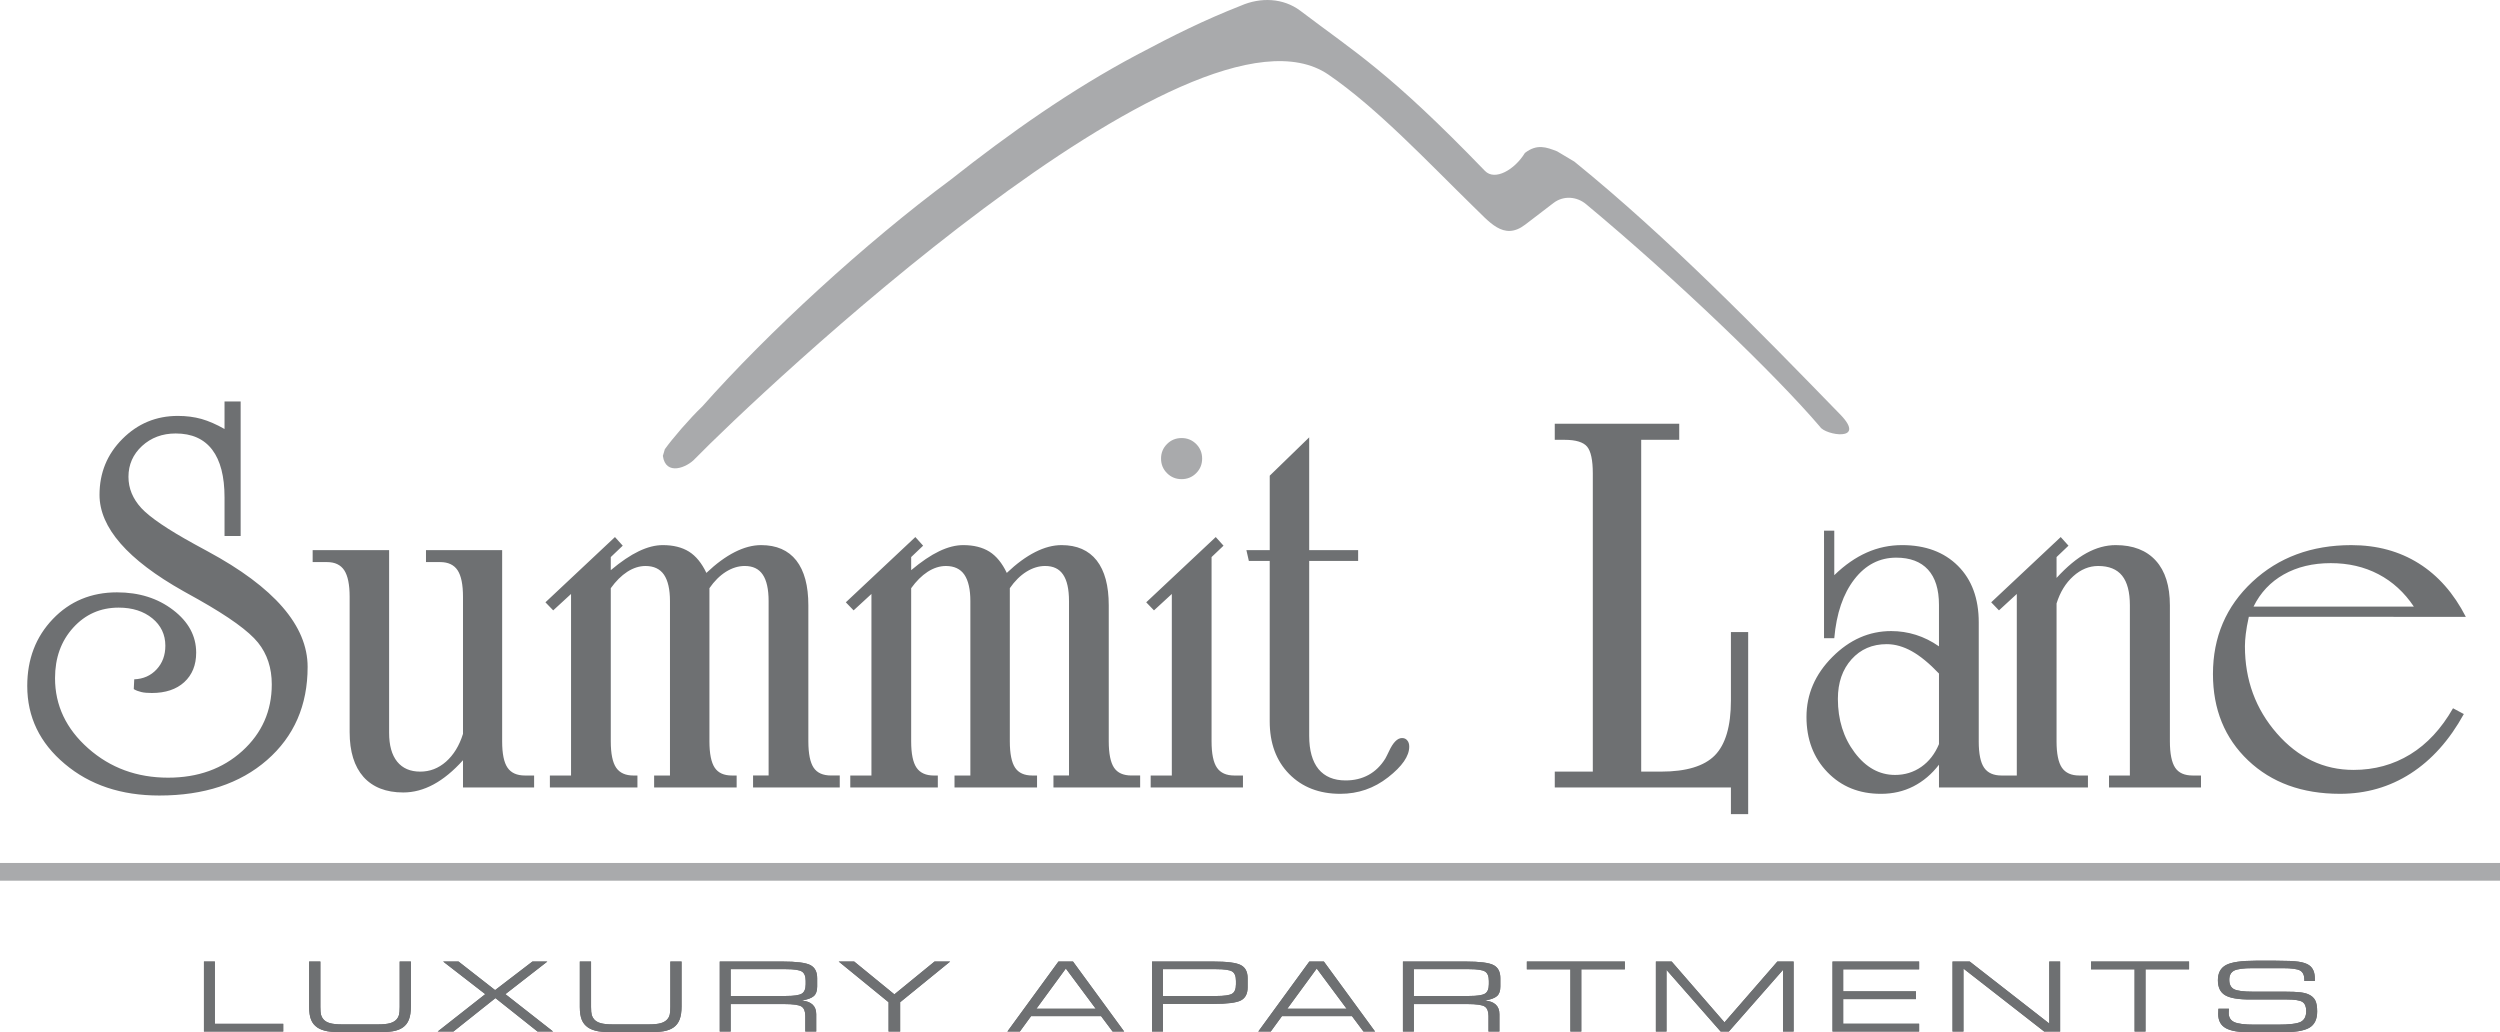 <?xml version="1.0" encoding="utf-8"?>
<!-- Generator: Adobe Illustrator 16.0.0, SVG Export Plug-In . SVG Version: 6.00 Build 0)  -->
<!DOCTYPE svg PUBLIC "-//W3C//DTD SVG 1.1//EN" "http://www.w3.org/Graphics/SVG/1.1/DTD/svg11.dtd">
<svg version="1.1" id="Layer_1" xmlns="http://www.w3.org/2000/svg" xmlns:xlink="http://www.w3.org/1999/xlink" x="0px" y="0px"
	 width="242.928px" height="100.318px" viewBox="0 0 242.928 100.318" enable-background="new 0 0 242.928 100.318"
	 xml:space="preserve">
<path fill="#A9AAAC" d="M68.254,39.484c6.336-7.147,15.8-15.853,24.152-22.042c5.722-4.521,11.698-8.73,18.033-12.097
	c3.661-1.946,6.59-3.4,10.134-4.792c1.927-0.844,4.124-0.752,5.782,0.492c5.317,4.043,8.573,5.861,17.941,15.562
	c0.969,1.003,2.897-0.125,3.882-1.745c1.177-0.905,2.076-0.566,3.126-0.158l1.679,1c9.19,7.455,17.844,16.355,25.894,24.631
	c2.503,2.625-1.521,1.952-2.018,1.142c-4.357-5.108-14.031-14.394-22.742-21.641c-0.882-0.734-2.172-0.869-3.166-0.109l-2.746,2.101
	c-2.12,1.623-3.514-0.322-5.146-1.866c-4.214-4.115-9.242-9.473-13.977-12.713c-13.193-9.033-55.767,31.414-61.516,37.296
	c-0.802,0.899-2.886,1.729-3.155-0.247l0.192-0.65C65.352,42.605,66.992,40.692,68.254,39.484"/>
<g>
	<polygon fill="#6E7072" points="19.817,100.234 19.817,93.433 20.879,93.433 20.879,99.486 27.523,99.486 27.523,100.234 	"/>
	<path fill="#6E7072" d="M33.686,100.318c-0.839,0-1.46-0.037-1.862-0.107c-0.402-0.072-0.731-0.195-0.988-0.369
		c-0.278-0.189-0.482-0.439-0.607-0.752c-0.128-0.314-0.19-0.73-0.19-1.248v-4.408h1.092v4.408c0,0.363,0.023,0.625,0.068,0.785
		c0.047,0.162,0.124,0.301,0.229,0.422c0.149,0.172,0.362,0.297,0.641,0.375s0.663,0.117,1.157,0.117h3.514
		c0.498,0,0.884-0.039,1.16-0.117c0.274-0.078,0.488-0.203,0.643-0.375c0.106-0.121,0.183-0.26,0.226-0.422
		c0.045-0.16,0.067-0.422,0.067-0.785v-0.232v-4.176h1.091v4.359c0,0.52-0.062,0.943-0.19,1.273
		c-0.125,0.328-0.325,0.586-0.596,0.775c-0.245,0.174-0.568,0.297-0.972,0.369c-0.402,0.07-1.025,0.107-1.872,0.107H33.686z"/>
	<polygon fill="#6E7072" points="42.533,100.234 47.154,96.603 43.061,93.433 44.554,93.433 48.109,96.21 51.737,93.433 
		53.186,93.433 49.109,96.603 53.743,100.234 52.231,100.234 48.143,96.986 44.061,100.234 	"/>
	<path fill="#6E7072" d="M59.988,100.318c-0.838,0-1.46-0.037-1.861-0.107c-0.402-0.072-0.732-0.195-0.988-0.369
		c-0.278-0.189-0.482-0.439-0.608-0.752c-0.127-0.314-0.19-0.73-0.19-1.248v-4.408h1.092v4.408c0,0.363,0.023,0.625,0.068,0.785
		c0.047,0.162,0.124,0.301,0.23,0.422c0.149,0.172,0.362,0.297,0.641,0.375c0.278,0.078,0.662,0.117,1.156,0.117h3.514
		c0.498,0,0.884-0.039,1.161-0.117c0.274-0.078,0.488-0.203,0.642-0.375c0.106-0.121,0.183-0.26,0.226-0.422
		c0.045-0.16,0.066-0.422,0.066-0.785v-0.232v-4.176h1.092v4.359c0,0.52-0.063,0.943-0.19,1.273
		c-0.125,0.328-0.325,0.586-0.596,0.775c-0.245,0.174-0.568,0.297-0.972,0.369c-0.402,0.07-1.025,0.107-1.872,0.107H59.988z"/>
	<path fill="#6E7072" d="M76.387,94.175H71v2.605h5.386c0.767,0,1.274-0.074,1.525-0.227c0.251-0.15,0.376-0.455,0.376-0.914v-0.324
		c0-0.457-0.125-0.762-0.376-0.914C77.661,94.251,77.153,94.175,76.387,94.175L76.387,94.175z M71,100.234h-1.062v-6.801h6.103
		c1.36,0,2.26,0.115,2.703,0.346c0.441,0.23,0.662,0.654,0.662,1.271v0.818c0,0.42-0.109,0.727-0.329,0.922
		c-0.221,0.195-0.611,0.34-1.174,0.434c0.466,0.041,0.819,0.172,1.057,0.396c0.237,0.223,0.354,0.531,0.354,0.928v1.686h-1.062
		v-1.516c0-0.445-0.122-0.748-0.365-0.91c-0.243-0.16-0.809-0.242-1.701-0.242H71V100.234z"/>
	<polygon fill="#6E7072" points="86.344,100.234 86.344,97.388 81.497,93.433 83.001,93.433 86.906,96.623 90.811,93.433 
		92.328,93.433 87.469,97.388 87.469,100.234 	"/>
	<path fill="#6E7072" d="M100.709,98.019h5.765l-2.905-3.908L100.709,98.019z M97.89,100.234l4.961-6.801h1.413l4.972,6.801h-1.125
		l-1.119-1.498h-6.799l-1.092,1.498H97.89z"/>
	<path fill="#6E7072" d="M113.007,100.234h-1.063v-6.801h5.943c1.358,0,2.256,0.115,2.693,0.35c0.437,0.229,0.654,0.652,0.654,1.27
		v0.891c0,0.613-0.217,1.035-0.65,1.264c-0.435,0.229-1.335,0.344-2.697,0.344h-4.88V100.234z M113.007,96.783h5.184
		c0.77,0,1.279-0.072,1.53-0.221c0.251-0.145,0.377-0.453,0.377-0.92v-0.326c0-0.469-0.126-0.777-0.377-0.922
		c-0.251-0.146-0.76-0.219-1.53-0.219h-5.184V96.783z"/>
	<path fill="#6E7072" d="M125.088,98.019h5.765l-2.905-3.908L125.088,98.019z M122.269,100.234l4.96-6.801h1.413l4.973,6.801h-1.126
		l-1.118-1.498h-6.8l-1.091,1.498H122.269z"/>
	<path fill="#6E7072" d="M142.771,94.175h-5.386v2.605h5.386c0.766,0,1.274-0.074,1.525-0.227c0.251-0.15,0.376-0.455,0.376-0.914
		v-0.324c0-0.457-0.125-0.762-0.376-0.914C144.046,94.251,143.537,94.175,142.771,94.175L142.771,94.175z M137.386,100.234h-1.062
		v-6.801h6.104c1.359,0,2.26,0.115,2.703,0.346c0.44,0.23,0.661,0.654,0.661,1.271v0.818c0,0.42-0.108,0.727-0.328,0.922
		c-0.223,0.195-0.611,0.34-1.175,0.434c0.467,0.041,0.819,0.172,1.058,0.396c0.236,0.223,0.354,0.531,0.354,0.928v1.686h-1.062
		v-1.516c0-0.445-0.122-0.748-0.365-0.91c-0.243-0.16-0.809-0.242-1.701-0.242h-5.186V100.234z"/>
	<polygon fill="#6E7072" points="153.658,100.234 152.597,100.234 152.597,94.191 148.365,94.191 148.365,93.433 157.891,93.433 
		157.891,94.191 153.658,94.191 	"/>
	<polygon fill="#6E7072" points="161.937,100.234 160.903,100.234 160.903,93.433 162.437,93.433 167.569,99.343 172.709,93.433 
		174.288,93.433 174.288,100.234 173.256,100.234 173.256,94.246 167.994,100.234 167.197,100.234 161.937,94.246 	"/>
	<polygon fill="#6E7072" points="178.067,100.234 178.067,93.433 186.485,93.433 186.485,94.191 179.106,94.191 179.106,96.326 
		186.176,96.326 186.176,97.083 179.106,97.083 179.106,99.476 186.485,99.476 186.485,100.234 	"/>
	<polygon fill="#6E7072" points="190.791,100.234 189.729,100.234 189.729,93.433 191.4,93.433 199.129,99.458 199.129,93.433 
		200.186,93.433 200.186,100.234 198.635,100.234 190.791,94.119 	"/>
	<polygon fill="#6E7072" points="208.482,100.234 207.421,100.234 207.421,94.191 203.189,94.191 203.189,93.433 212.715,93.433 
		212.715,94.191 208.482,94.191 	"/>
	<path fill="#6E7072" d="M215.566,98.019h1.023c-0.004,0.033-0.009,0.078-0.013,0.133c-0.008,0.131-0.011,0.221-0.011,0.27
		c0,0.428,0.176,0.723,0.529,0.891c0.35,0.168,1.009,0.252,1.973,0.252h2.237c1.158,0,1.915-0.092,2.267-0.273
		c0.352-0.184,0.527-0.533,0.527-1.047c0-0.432-0.121-0.725-0.366-0.885s-0.749-0.238-1.511-0.238h-3.612
		c-1.141,0-1.941-0.143-2.403-0.424c-0.461-0.281-0.691-0.766-0.691-1.449c0-0.701,0.263-1.191,0.79-1.475
		c0.524-0.281,1.489-0.422,2.891-0.422h1.942c1.06,0,1.801,0.033,2.227,0.098c0.426,0.062,0.758,0.174,0.999,0.332
		c0.196,0.133,0.339,0.309,0.434,0.527c0.094,0.219,0.141,0.492,0.141,0.82v0.197h-1.021V95.22c0-0.449-0.136-0.75-0.406-0.908
		c-0.269-0.156-0.84-0.234-1.712-0.234h-2.919c-0.891,0-1.487,0.082-1.795,0.24c-0.309,0.164-0.464,0.459-0.464,0.893
		c0,0.438,0.151,0.74,0.451,0.906c0.3,0.162,0.925,0.244,1.876,0.244h3.073c0.67,0,1.174,0.023,1.513,0.064
		c0.337,0.043,0.61,0.113,0.812,0.211c0.294,0.137,0.504,0.328,0.63,0.576c0.123,0.246,0.186,0.605,0.186,1.076
		c0,0.756-0.255,1.283-0.767,1.582c-0.511,0.297-1.432,0.447-2.763,0.447h-2.901c-1.147,0-1.968-0.139-2.455-0.414
		c-0.489-0.275-0.732-0.734-0.732-1.373c0-0.086,0.005-0.23,0.017-0.434C215.561,98.062,215.562,98.039,215.566,98.019"/>
	<path fill="#6E7072" d="M19.817,100.234v-6.801h1.062v6.053h6.644v0.748H19.817z M33.686,100.318c-0.839,0-1.46-0.037-1.862-0.107
		c-0.402-0.072-0.731-0.195-0.988-0.369c-0.278-0.189-0.482-0.439-0.607-0.752c-0.128-0.314-0.19-0.73-0.19-1.248v-4.408h1.092
		v4.408c0,0.363,0.023,0.625,0.068,0.785c0.047,0.162,0.124,0.301,0.229,0.422c0.149,0.172,0.362,0.297,0.641,0.375
		s0.663,0.117,1.157,0.117h3.514c0.498,0,0.884-0.039,1.16-0.117c0.274-0.078,0.488-0.203,0.643-0.375
		c0.106-0.121,0.183-0.26,0.226-0.422c0.045-0.16,0.067-0.422,0.067-0.785v-0.232v-4.176h1.091v4.359c0,0.52-0.062,0.943-0.19,1.273
		c-0.125,0.328-0.325,0.586-0.596,0.775c-0.245,0.174-0.568,0.297-0.972,0.369c-0.402,0.07-1.025,0.107-1.872,0.107H33.686z
		 M42.533,100.234l4.621-3.631l-4.094-3.17h1.494l3.555,2.777l3.628-2.777h1.448l-4.076,3.17l4.633,3.631h-1.511l-4.089-3.248
		l-4.082,3.248H42.533z M59.988,100.318c-0.838,0-1.46-0.037-1.861-0.107c-0.402-0.072-0.732-0.195-0.988-0.369
		c-0.278-0.189-0.482-0.439-0.608-0.752c-0.127-0.314-0.19-0.73-0.19-1.248v-4.408h1.092v4.408c0,0.363,0.023,0.625,0.068,0.785
		c0.047,0.162,0.124,0.301,0.23,0.422c0.149,0.172,0.362,0.297,0.641,0.375c0.278,0.078,0.662,0.117,1.156,0.117h3.514
		c0.498,0,0.884-0.039,1.161-0.117c0.274-0.078,0.488-0.203,0.642-0.375c0.106-0.121,0.183-0.26,0.226-0.422
		c0.045-0.16,0.066-0.422,0.066-0.785v-0.232v-4.176h1.092v4.359c0,0.52-0.063,0.943-0.19,1.273
		c-0.125,0.328-0.325,0.586-0.596,0.775c-0.245,0.174-0.568,0.297-0.972,0.369c-0.402,0.07-1.025,0.107-1.872,0.107H59.988z
		 M76.387,94.175H71v2.605h5.386c0.767,0,1.274-0.074,1.525-0.227c0.251-0.15,0.376-0.455,0.376-0.914v-0.324
		c0-0.457-0.125-0.762-0.376-0.914C77.661,94.251,77.153,94.175,76.387,94.175L76.387,94.175z M71,100.234h-1.062v-6.801h6.103
		c1.36,0,2.26,0.115,2.703,0.346c0.441,0.23,0.662,0.654,0.662,1.271v0.818c0,0.42-0.109,0.727-0.329,0.922
		c-0.221,0.195-0.611,0.34-1.174,0.434c0.466,0.041,0.819,0.172,1.057,0.396c0.237,0.223,0.354,0.531,0.354,0.928v1.686h-1.062
		v-1.516c0-0.445-0.122-0.748-0.365-0.91c-0.243-0.16-0.809-0.242-1.701-0.242H71V100.234z M86.344,100.234v-2.846l-4.847-3.955
		h1.505l3.905,3.189l3.904-3.189h1.517l-4.859,3.955v2.846H86.344z M100.709,98.019h5.765l-2.905-3.908L100.709,98.019z
		 M97.89,100.234l4.961-6.801h1.413l4.972,6.801h-1.125l-1.119-1.498h-6.799l-1.092,1.498H97.89z M113.007,100.234h-1.063v-6.801
		h5.943c1.358,0,2.256,0.115,2.693,0.35c0.437,0.229,0.654,0.652,0.654,1.27v0.891c0,0.613-0.217,1.035-0.65,1.264
		c-0.435,0.229-1.335,0.344-2.697,0.344h-4.88V100.234z M113.007,96.783h5.184c0.77,0,1.279-0.072,1.53-0.221
		c0.251-0.145,0.377-0.453,0.377-0.92v-0.326c0-0.469-0.126-0.777-0.377-0.922c-0.251-0.146-0.76-0.219-1.53-0.219h-5.184V96.783z
		 M125.088,98.019h5.765l-2.905-3.908L125.088,98.019z M122.269,100.234l4.96-6.801h1.413l4.973,6.801h-1.126l-1.118-1.498h-6.8
		l-1.091,1.498H122.269z M142.771,94.175h-5.386v2.605h5.386c0.766,0,1.274-0.074,1.525-0.227c0.251-0.15,0.376-0.455,0.376-0.914
		v-0.324c0-0.457-0.125-0.762-0.376-0.914C144.046,94.251,143.537,94.175,142.771,94.175L142.771,94.175z M137.386,100.234h-1.062
		v-6.801h6.104c1.359,0,2.26,0.115,2.703,0.346c0.44,0.23,0.661,0.654,0.661,1.271v0.818c0,0.42-0.108,0.727-0.328,0.922
		c-0.223,0.195-0.611,0.34-1.175,0.434c0.467,0.041,0.819,0.172,1.058,0.396c0.236,0.223,0.354,0.531,0.354,0.928v1.686h-1.062
		v-1.516c0-0.445-0.122-0.748-0.365-0.91c-0.243-0.16-0.809-0.242-1.701-0.242h-5.186V100.234z M153.658,100.234h-1.062v-6.043
		h-4.231v-0.758h9.525v0.758h-4.232V100.234z M161.937,100.234h-1.033v-6.801h1.533l5.133,5.91l5.14-5.91h1.579v6.801h-1.032v-5.988
		l-5.262,5.988h-0.797l-5.261-5.988V100.234z M178.067,100.234v-6.801h8.418v0.758h-7.379v2.135h7.069v0.758h-7.069v2.393h7.379
		v0.758H178.067z M190.791,100.234h-1.062v-6.801h1.671l7.729,6.025v-6.025h1.057v6.801h-1.551l-7.844-6.115V100.234z
		 M208.482,100.234h-1.062v-6.043h-4.231v-0.758h9.525v0.758h-4.232V100.234z M215.566,98.019h1.023
		c-0.004,0.033-0.009,0.078-0.013,0.133c-0.008,0.131-0.011,0.221-0.011,0.27c0,0.428,0.176,0.723,0.529,0.891
		c0.35,0.168,1.009,0.252,1.973,0.252h2.237c1.158,0,1.915-0.092,2.267-0.273c0.352-0.184,0.527-0.533,0.527-1.047
		c0-0.432-0.121-0.725-0.366-0.885s-0.749-0.238-1.511-0.238h-3.612c-1.141,0-1.941-0.143-2.403-0.424
		c-0.461-0.281-0.691-0.766-0.691-1.449c0-0.701,0.263-1.191,0.79-1.475c0.524-0.281,1.489-0.422,2.891-0.422h1.942
		c1.06,0,1.801,0.033,2.227,0.098c0.426,0.062,0.758,0.174,0.999,0.332c0.196,0.133,0.339,0.309,0.434,0.527
		c0.094,0.219,0.141,0.492,0.141,0.82v0.197h-1.021V95.22c0-0.449-0.136-0.75-0.406-0.908c-0.269-0.156-0.84-0.234-1.712-0.234
		h-2.919c-0.891,0-1.487,0.082-1.795,0.24c-0.309,0.164-0.464,0.459-0.464,0.893c0,0.438,0.151,0.74,0.451,0.906
		c0.3,0.162,0.925,0.244,1.876,0.244h3.073c0.67,0,1.174,0.023,1.513,0.064c0.337,0.043,0.61,0.113,0.812,0.211
		c0.294,0.137,0.504,0.328,0.63,0.576c0.123,0.246,0.186,0.605,0.186,1.076c0,0.756-0.255,1.283-0.767,1.582
		c-0.511,0.297-1.432,0.447-2.763,0.447h-2.901c-1.147,0-1.968-0.139-2.455-0.414c-0.489-0.275-0.732-0.734-0.732-1.373
		c0-0.086,0.005-0.23,0.017-0.434C215.561,98.062,215.562,98.039,215.566,98.019L215.566,98.019z"/>
</g>
<rect y="83.855" fill-rule="evenodd" clip-rule="evenodd" fill="#A9AAAC" width="242.928" height="1.723"/>
<path fill="#6E7072" d="M21.818,52.084v-3.751c0-2.037-0.396-3.576-1.198-4.636c-0.802-1.05-1.981-1.576-3.548-1.576
	c-1.3,0-2.387,0.406-3.272,1.217c-0.875,0.811-1.318,1.806-1.318,2.995c0,1.116,0.415,2.129,1.253,3.042
	c0.839,0.903,2.572,2.082,5.198,3.52c0.286,0.157,0.701,0.388,1.235,0.673c6.479,3.493,9.724,7.236,9.724,11.236
	c0,3.742-1.318,6.756-3.945,9.051c-2.626,2.293-6.12,3.447-10.47,3.447c-3.696,0-6.756-1.023-9.18-3.07
	c-2.433-2.035-3.65-4.562-3.65-7.576c0-2.607,0.83-4.773,2.489-6.506c1.649-1.724,3.732-2.591,6.23-2.591
	c2.147,0,3.963,0.571,5.456,1.716c1.494,1.142,2.24,2.524,2.24,4.146c0,1.207-0.387,2.156-1.161,2.867
	c-0.765,0.699-1.825,1.051-3.152,1.051c-0.415,0-0.755-0.029-1.023-0.094c-0.276-0.064-0.516-0.156-0.728-0.285l0.046-0.949
	c0.885-0.037,1.613-0.359,2.175-0.969c0.572-0.617,0.848-1.381,0.848-2.295c0-1.086-0.424-1.971-1.263-2.662
	c-0.848-0.691-1.935-1.042-3.272-1.042c-1.76,0-3.235,0.646-4.415,1.944c-1.18,1.299-1.77,2.932-1.77,4.914
	c0,2.645,1.079,4.92,3.226,6.818c2.148,1.9,4.738,2.848,7.761,2.848c2.903,0,5.3-0.865,7.208-2.59
	c1.908-1.732,2.866-3.889,2.866-6.479c0-1.586-0.442-2.941-1.336-4.055c-0.895-1.115-2.82-2.508-5.789-4.185
	c-0.322-0.175-0.811-0.452-1.456-0.812c-5.438-3.06-8.158-6.185-8.158-9.364c0-2.147,0.747-3.954,2.231-5.437
	c1.484-1.485,3.272-2.231,5.382-2.231c0.83,0,1.594,0.101,2.295,0.295c0.701,0.203,1.447,0.525,2.239,0.977v-2.673h1.567v13.069
	H21.818z M44.99,57.992c0-1.188-0.175-2.045-0.526-2.58c-0.35-0.525-0.912-0.793-1.687-0.793h-1.383v-1.16h7.401v18.58
	c0,1.207,0.175,2.055,0.525,2.562c0.35,0.506,0.912,0.756,1.687,0.756h0.894v1.16H44.99v-2.645c-0.94,1.043-1.89,1.826-2.858,2.35
	c-0.977,0.527-1.954,0.783-2.949,0.783c-1.668,0-2.958-0.506-3.862-1.51c-0.895-1.016-1.346-2.461-1.346-4.352V57.992
	c0-1.188-0.175-2.045-0.525-2.58c-0.35-0.525-0.903-0.793-1.668-0.793h-1.401v-1.16h7.429v17.742c0,1.225,0.258,2.156,0.784,2.811
	c0.525,0.646,1.272,0.967,2.24,0.967c0.94,0,1.769-0.32,2.506-0.967c0.737-0.654,1.291-1.549,1.65-2.701V57.992z M59.35,55.404
	c0.986-0.83,1.899-1.447,2.729-1.844c0.829-0.396,1.603-0.591,2.322-0.591c1.023,0,1.871,0.212,2.553,0.636
	c0.673,0.424,1.236,1.116,1.687,2.065c0.95-0.903,1.871-1.576,2.765-2.028c0.894-0.451,1.742-0.673,2.553-0.673
	c1.493,0,2.636,0.498,3.42,1.493c0.783,1.005,1.17,2.452,1.17,4.359v13.209c0,1.205,0.175,2.062,0.516,2.57
	c0.341,0.506,0.903,0.756,1.696,0.756H81.6v1.16h-8.424v-1.16h1.511v-16.94c0-1.161-0.193-2.027-0.571-2.58
	c-0.378-0.563-0.959-0.839-1.752-0.839c-0.608,0-1.216,0.184-1.824,0.562c-0.599,0.378-1.134,0.912-1.604,1.595v14.877
	c0,1.205,0.175,2.062,0.516,2.57c0.341,0.506,0.894,0.756,1.668,0.756h0.461v1.16h-8.019v-1.16h1.54v-16.94
	c0-1.142-0.194-1.999-0.581-2.572c-0.387-0.562-0.986-0.847-1.797-0.847c-0.59,0-1.18,0.184-1.77,0.562
	c-0.58,0.378-1.115,0.912-1.604,1.595v14.877c0,1.205,0.176,2.062,0.526,2.57c0.35,0.506,0.912,0.756,1.687,0.756h0.377v1.16h-8.507
	v-1.16h2.056V57.716l-1.733,1.595L53,58.527l6.756-6.341l0.756,0.839l-1.162,1.106V55.404z M88.54,55.404
	c0.986-0.83,1.899-1.447,2.729-1.844c0.829-0.396,1.603-0.591,2.322-0.591c1.023,0,1.871,0.212,2.553,0.636
	c0.673,0.424,1.236,1.116,1.687,2.065c0.949-0.903,1.871-1.576,2.765-2.028c0.894-0.451,1.742-0.673,2.553-0.673
	c1.494,0,2.636,0.498,3.42,1.493c0.783,1.005,1.17,2.452,1.17,4.359v13.209c0,1.205,0.175,2.062,0.516,2.57
	c0.341,0.506,0.903,0.756,1.696,0.756h0.839v1.16h-8.424v-1.16h1.511v-16.94c0-1.161-0.193-2.027-0.572-2.58
	c-0.377-0.563-0.958-0.839-1.75-0.839c-0.609,0-1.217,0.184-1.825,0.562c-0.599,0.378-1.134,0.912-1.604,1.595v14.877
	c0,1.205,0.175,2.062,0.516,2.57c0.341,0.506,0.894,0.756,1.668,0.756h0.461v1.16h-8.019v-1.16h1.54v-16.94
	c0-1.142-0.194-1.999-0.581-2.572c-0.387-0.562-0.986-0.847-1.797-0.847c-0.59,0-1.18,0.184-1.77,0.562
	c-0.581,0.378-1.115,0.912-1.604,1.595v14.877c0,1.205,0.175,2.062,0.526,2.57c0.35,0.506,0.912,0.756,1.686,0.756h0.378v1.16
	h-8.507v-1.16h2.056V57.716l-1.733,1.595l-0.756-0.784l6.756-6.341l0.755,0.839l-1.161,1.106V55.404z M117.729,72.031
	c0,1.205,0.175,2.062,0.526,2.57c0.35,0.506,0.912,0.756,1.686,0.756h0.839v1.16h-8.968v-1.16h2.055V57.716l-1.733,1.595
	l-0.755-0.784l6.756-6.341l0.756,0.839l-1.162,1.106V72.031z M123.381,54.508h-2.028l-0.239-1.05h2.268v-7.236l3.834-3.723v10.959
	h4.756v1.05h-4.756v16.995c0,1.412,0.304,2.49,0.902,3.227c0.609,0.736,1.484,1.105,2.637,1.105c0.83,0,1.566-0.174,2.229-0.535
	c0.655-0.359,1.199-0.893,1.632-1.594c0.092-0.156,0.202-0.396,0.351-0.699c0.396-0.857,0.819-1.291,1.271-1.291
	c0.212,0,0.387,0.074,0.507,0.23c0.129,0.146,0.193,0.35,0.193,0.607c0,0.912-0.682,1.908-2.055,2.979
	c-1.364,1.068-2.912,1.604-4.646,1.604c-2.046,0-3.706-0.646-4.968-1.928c-1.264-1.289-1.889-2.994-1.889-5.115V54.508z
	 M163.173,41.172v1.566h-3.696v32.24h1.944c2.424,0,4.171-0.525,5.208-1.574c1.041-1.057,1.566-2.84,1.566-5.338v-6.645h1.677
	v17.686h-1.677v-2.59h-17.116v-1.539h3.696V46.001c0-1.29-0.187-2.159-0.553-2.599s-1.102-0.664-2.176-0.664h-0.968v-1.566H163.173z
	 M188.413,72.306v-6.857c-0.939-0.986-1.818-1.709-2.636-2.166c-0.812-0.453-1.631-0.69-2.441-0.69c-1.401,0-2.54,0.493-3.42,1.474
	s-1.327,2.26-1.327,3.844c0,2.027,0.544,3.77,1.632,5.217c1.087,1.447,2.396,2.174,3.926,2.174c0.941,0,1.79-0.258,2.544-0.781
	C187.445,73.994,188.018,73.255,188.413,72.306L188.413,72.306z M192.276,72.039c0,1.207,0.175,2.057,0.524,2.562
	s0.914,0.756,1.687,0.756h0.839v1.16h-6.913v-2.211c-0.699,0.912-1.529,1.615-2.479,2.102c-0.957,0.49-2.009,0.729-3.161,0.729
	c-2.111,0-3.84-0.697-5.199-2.102c-1.358-1.406-2.036-3.199-2.036-5.373c0-2.193,0.84-4.141,2.508-5.816
	c1.676-1.686,3.585-2.525,5.723-2.525c0.83,0,1.631,0.125,2.406,0.369c0.771,0.242,1.521,0.617,2.238,1.115v-4.027
	c0-1.513-0.358-2.656-1.068-3.43c-0.708-0.773-1.741-1.161-3.087-1.161c-1.622,0-2.98,0.7-4.065,2.101
	c-1.089,1.41-1.742,3.31-1.954,5.725h-0.996V51.568h0.996v4.323c1.023-0.995,2.083-1.724,3.161-2.202
	c1.078-0.479,2.222-0.72,3.429-0.72c2.268,0,4.075,0.674,5.42,2.009c1.354,1.346,2.028,3.182,2.028,5.504V72.039z M199.837,72.031
	c0,1.201,0.175,2.062,0.524,2.57c0.352,0.506,0.913,0.756,1.688,0.756h0.839v1.16h-8.968v-1.16h2.055V57.716l-1.733,1.595
	l-0.755-0.784l6.755-6.341l0.756,0.839l-1.16,1.106v2.026c1.005-1.096,1.984-1.908,2.913-2.414c0.938-0.512,1.88-0.774,2.838-0.774
	c1.687,0,2.988,0.509,3.898,1.513c0.91,1.002,1.364,2.455,1.364,4.34v13.209c0,1.201,0.175,2.062,0.516,2.57
	c0.341,0.506,0.904,0.756,1.697,0.756h0.81v1.16h-8.939v-1.16h2.028V58.822c0-1.289-0.249-2.252-0.757-2.885
	c-0.502-0.626-1.281-0.939-2.322-0.939c-0.875,0-1.688,0.332-2.424,0.996c-0.737,0.662-1.281,1.547-1.622,2.644V72.031z
	 M239.413,69.384c-1.4,2.543-3.129,4.467-5.17,5.779c-2.038,1.311-4.332,1.973-6.866,1.973c-3.678,0-6.646-1.084-8.923-3.244
	c-2.271-2.158-3.419-4.959-3.419-8.396c0-3.596,1.277-6.58,3.825-8.959c2.543-2.373,5.751-3.567,9.622-3.567
	c2.489,0,4.665,0.595,6.544,1.771c1.886,1.18,3.41,2.912,4.581,5.197H218.52c-0.148,0.664-0.243,1.219-0.295,1.659
	c-0.053,0.44-0.083,0.839-0.083,1.198c0,3.281,1.037,6.102,3.105,8.471c2.065,2.363,4.554,3.547,7.447,3.547
	c2.037,0,3.871-0.506,5.512-1.51c1.642-1.006,3.023-2.498,4.157-4.48L239.413,69.384z M218.979,58.943h15.577
	c-0.921-1.375-2.063-2.424-3.438-3.144c-1.377-0.722-2.923-1.078-4.637-1.078c-1.742,0-3.266,0.368-4.562,1.097
	C220.633,56.542,219.644,57.587,218.979,58.943"/>
<path fill="#A9AAAC" d="M114.818,42.566c0.556,0,1.029,0.193,1.415,0.58c0.387,0.387,0.58,0.86,0.58,1.415
	c0,0.559-0.193,1.031-0.58,1.418c-0.386,0.386-0.859,0.58-1.415,0.58c-0.558,0-1.031-0.194-1.417-0.58
	c-0.387-0.387-0.581-0.859-0.581-1.418c0-0.555,0.194-1.028,0.581-1.415C113.788,42.759,114.261,42.566,114.818,42.566"/>
</svg>
